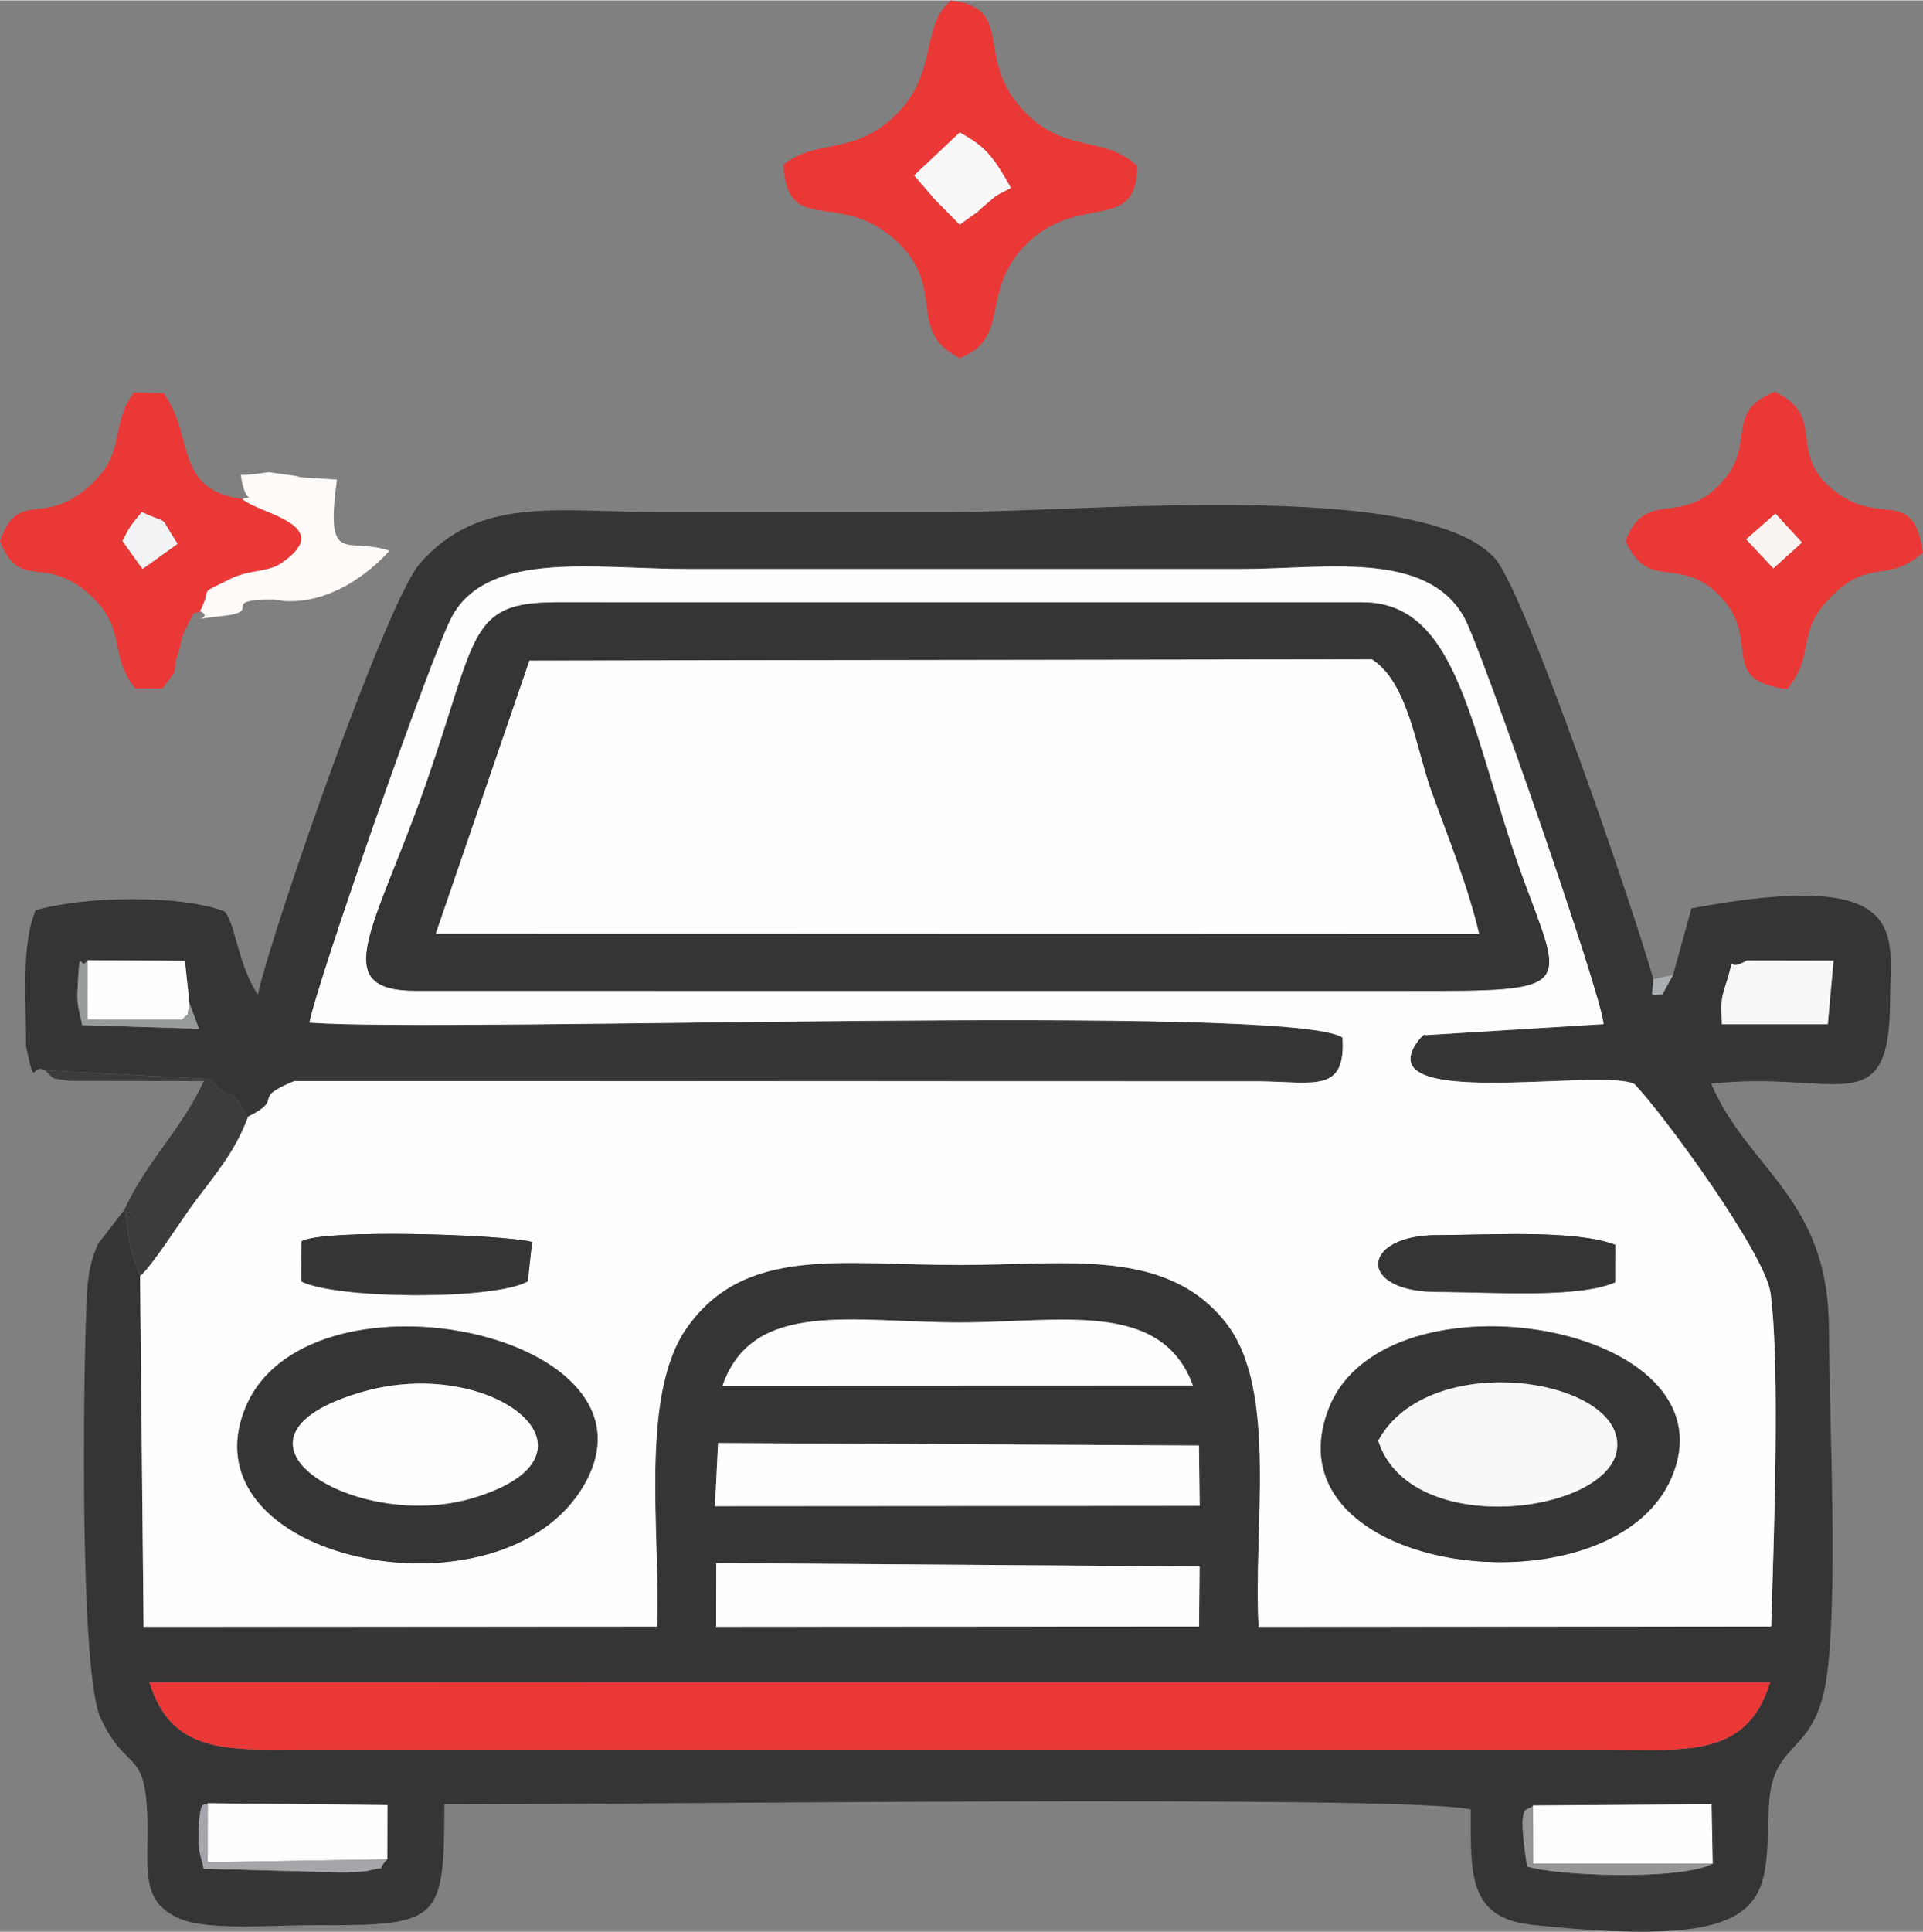 <?xml version="1.0" encoding="UTF-8"?>
<!DOCTYPE svg PUBLIC "-//W3C//DTD SVG 1.1//EN" "http://www.w3.org/Graphics/SVG/1.1/DTD/svg11.dtd">
<!-- Creator: CorelDRAW 2018 (64-Bit) -->
<svg xmlns="http://www.w3.org/2000/svg" xml:space="preserve" width="1.348in" height="1.354in" version="1.1" style="shape-rendering:geometricPrecision; text-rendering:geometricPrecision; image-rendering:optimizeQuality; fill-rule:evenodd; clip-rule:evenodd"
viewBox="0 0 1162.93 1167.66"
 xmlns:xlink="http://www.w3.org/1999/xlink">
 <rect x="0" y="0" width="1162.93" height="1167.66" fill="#808080" stroke="none"/>
 <defs>
  <style type="text/css">
   <![CDATA[
    .fil1 {fill:#FEFEFE}
    .fil5 {fill:#FEFAF8}
    .fil4 {fill:#F9F8F8}
    .fil10 {fill:#F9F3F1}
    .fil3 {fill:#EA3837}
    .fil9 {fill:#F1F3F4}
    .fil12 {fill:#A9ADAF}
    .fil7 {fill:#A4A6A9}
    .fil11 {fill:#989B9C}
    .fil8 {fill:#949698}
    .fil6 {fill:#3D3C3C}
    .fil2 {fill:#363435}
    .fil0 {fill:#363536}
   ]]>
  </style>
 </defs>
 <g id="Layer_x0020_1">
  <g id="_2207062769568">
   <path class="fil0" d="M927.1 1091.33l100.91 -0.7 7.04 -0.05 0.69 35.89c-18.93,10.31 -94.37,7.49 -112.18,1.73 -6.87,-42.5 0.8,-32.22 3.53,-36.88zm-801.43 -1.34l108.61 1.08 -0.07 32.79c-9.15,9.53 3.73,2.94 -11.31,6.91 -2.33,0.61 -13.23,0.95 -16.14,1.01l-83.58 -2.19c-1.98,-9.54 -3.49,-9.9 -3.12,-21.11 0.8,-24.38 3.96,-15.32 5.61,-18.49zm944.75 -73.13c-13.78,45.87 -50.93,40.87 -99.06,40.68l-787.7 0c-46.21,0.19 -80.07,2.67 -93.27,-40.7l980.03 0.02zm-637.27 -72.09l292.3 2.07 -0.34 36.26 -292.05 0.19 0.09 -38.53zm1.08 -72.58l290.83 1.5 0.45 36.5 -293.14 0.2 1.87 -38.2zm2.71 -34.66c18.28,-52.67 79.57,-38.22 143.42,-38.22 60.36,0 121.99,-14.05 141.04,38.11l-284.46 0.11zm606.07 -240.56c8.35,-25.44 -1.31,-7.75 13.33,-16.5l52.47 0.1 -3.46 38.43 -64.07 0.01c-0.08,-8.28 -1.28,-12.88 1.72,-22.04zm-990.06 -16.7l58.89 0.41 2.72 25.65 5.75 15.4 -70.62 -2.21c-1.57,-8.54 -3.28,-11.14 -2.8,-20.99 1.49,-30.71 1.38,-10.09 6.06,-18.27zm-25.77 66.54l100.13 5.29c16.75,19.83 7.9,-1.57 22.6,22.82 23.28,-11.51 0.54,-10.32 28.12,-21.57l583.91 0.17c33.33,0.45 51.92,6.98 49.89,-26.4 -30.27,-21.2 -538.69,-2.74 -624.7,-9.06 3.54,-21.32 74.92,-226.19 86.7,-246.5 22.76,-39.22 86.66,-27.76 142.18,-27.76l334.32 0c50.68,0 112.15,-11.65 135.06,29.19 10.15,18.08 83.69,229.67 84.32,245.97l-107.65 6.66c-0.75,-1.24 -2.73,1.57 -3.88,2.62 -34.22,43.85 109.92,16.88 130.14,26.86 16.61,17.01 79.17,102.3 82.38,126.47 5.93,44.8 1.85,150.92 0.39,201.56l-309.98 0.19c-3.46,-58.97 11.91,-142.93 -19.46,-183.41 -35.82,-46.22 -96.68,-35.33 -161.31,-35.33 -72.22,0 -129.68,-11.83 -164.86,37.76 -29.16,41.09 -15.91,125.27 -18.16,180.86l-310.52 0.12 -2.13 -212.11c-3.33,-8.84 -4.99,-13.52 -6.66,-21.76 -0.32,-1.52 -1.39,-9.69 -1.58,-10.8 -2.95,-17.9 13.11,10.56 -1.56,-6.97l-15.59 20.12c-5.96,13.67 -6.48,23.46 -7.09,39.3 -1.87,47.98 -3.96,220.71 8.77,247.67 15.59,33 26.56,17.64 28.12,58.4 1.18,30.63 -5.76,52.29 20.37,62.91 17.36,7.05 58.33,3.49 79.97,3.59 76.92,0.33 79.19,-1.58 79.31,-73.11 86.69,0.65 581.14,-6.06 620.7,3.13 0.1,38.57 -2.07,65.65 37.22,69.8 151.98,16.06 140.38,-15.65 143.06,-71.87 1.92,-40.31 27.25,-29.77 34.61,-75.58 7.53,-46.78 1.94,-160.16 1.69,-213.54 -0.36,-78.57 -48.77,-95.34 -71.19,-147.54 75.71,-8.52 108.08,24.81 108.18,-50.29 0.05,-39.53 14.42,-80.94 -120.09,-55.71l-11.14 40.32 -6.44 11.6c-9.06,0.41 -5.66,1.98 -5.47,-9.17 -11.91,-42.31 -77.56,-233.89 -95.74,-254.29 -43.19,-48.48 -247.59,-28.07 -329.44,-28.07 -58.56,0 -117.11,0.01 -175.66,0 -63.2,-0.01 -109.09,-9.99 -145.07,31.07 -20.3,23.16 -89.02,220.38 -98.03,260.64 -12.39,-18.47 -13.74,-44.73 -20.49,-50.4 -25.93,-9.84 -83.05,-9.38 -113.83,-0.58 -8.89,20.53 -5.75,55.24 -5.81,82.7 6.03,26.96 2.74,9.5 11.37,14.04z"/>
   <path class="fil1" d="M1010.68 893.43c-36.86,84.87 -246.69,58.43 -206.97,-42.42 34.09,-86.53 247.54,-51 206.97,42.42zm-655.3 0c-45.04,90.28 -243.61,52.59 -207.53,-41.15 34.94,-90.79 252.19,-48.38 207.53,41.15zm-33.61 -142.79l-2.58 23.8c-20.35,11.43 -115.33,10.84 -136.99,0.07l0.15 -24.24c12.65,-7.68 122.07,-4.2 139.42,0.37zm655.03 1.73l-0.1 22.69c-22.75,9.85 -75.22,5.81 -107.34,5.79 -49.02,-0.01 -46.58,-34.37 0,-34.37 30.79,0.01 83.22,-3.47 107.44,5.89zm-725.08 -153.6c-54.49,0 -24.56,-37.96 5.76,-124.59 31.72,-90.59 25.26,-110.24 79.24,-110.24l487.32 0.01c58.91,0 65.33,80.22 96.82,166.34 24.7,67.55 33.18,68.79 -68.49,68.53l-600.65 -0.04zm-101.78 76.14c-7.68,20.75 -19.24,34.21 -31.77,50.85 -8.53,11.33 -25.94,39.18 -33.46,45.44l2.13 212.11 310.52 -0.12c2.25,-55.59 -11,-139.76 18.16,-180.86 35.18,-49.59 92.64,-37.76 164.86,-37.76 64.63,0 125.49,-10.89 161.31,35.33 31.37,40.48 16,124.44 19.46,183.41l309.98 -0.19c1.47,-50.64 5.55,-156.76 -0.39,-201.56 -3.21,-24.17 -65.77,-109.46 -82.38,-126.47 -20.22,-9.98 -164.36,16.99 -130.14,-26.86 1.15,-1.06 3.13,-3.86 3.88,-2.62l107.65 -6.66c-0.63,-16.3 -74.17,-227.89 -84.32,-245.97 -22.91,-40.84 -84.38,-29.19 -135.06,-29.19l-334.32 0c-55.52,0 -119.43,-11.46 -142.18,27.76 -11.78,20.3 -83.16,225.18 -86.7,246.5 86.01,6.33 594.43,-12.14 624.7,9.06 2.03,33.38 -16.56,26.85 -49.89,26.4l-583.91 -0.17c-27.58,11.25 -4.84,10.06 -28.12,21.57z"/>
   <path class="fil1" d="M263.42 564.36l631.17 0.08c-7.19,-30.28 -18.39,-57.23 -28.97,-86.59 -9.16,-25.41 -13.97,-65.48 -35.92,-79.53l-509.56 0.75 -56.71 165.3z"/>
   <path class="fil2" d="M320.13 399.06l509.56 -0.75c21.95,14.05 26.76,54.12 35.92,79.53 10.59,29.36 21.78,56.31 28.97,86.59l-631.17 -0.08 56.71 -165.3zm-68.43 199.71l600.65 0.04c101.66,0.26 93.19,-0.97 68.49,-68.53 -31.49,-86.11 -37.91,-166.34 -96.82,-166.34l-487.32 -0.01c-53.97,0 -47.52,19.66 -79.24,110.24 -30.32,86.63 -60.25,124.59 -5.76,124.59z"/>
   <path class="fil3" d="M1070.43 1016.86l-980.03 -0.02c13.2,43.37 47.06,40.9 93.27,40.7l787.7 0c48.13,0.19 85.28,5.19 99.06,-40.68z"/>
   <path class="fil3" d="M594.08 125.15c-0.9,0.74 -2.16,2.12 -2.97,2.79l-10.74 7.65c-5.86,-6.02 -9.08,-9.2 -14.79,-14.99l-12.75 -14.75 27.54 -25.98c15.42,8.48 20.22,14.2 31.01,33.58 -11.87,5.95 -7.38,3.6 -17.3,11.71zm-120.37 -25.76c2.6,42.73 31.4,15.97 64.68,42.9 36.55,29.58 7.83,56.87 41.98,74.03 31.86,-12.45 11.38,-40.89 40.98,-69.57 31.71,-30.71 66.29,-5.48 66.37,-46.62 -20.69,-19.63 -45.4,-6.18 -71.13,-36.14 -26.61,-30.97 -2.97,-59.23 -41.54,-63.99 -18.66,16.3 -7.54,42.87 -32.3,68.21 -25.72,26.32 -48.68,14.85 -69.04,31.18z"/>
   <path class="fil0" d="M833.47 870.77c30.69,-56.36 149.14,-37.81 144.42,4.83 -4.38,39.6 -125.41,55.13 -144.42,-4.83zm177.22 22.66c40.57,-93.42 -172.88,-128.96 -206.97,-42.42 -39.73,100.85 170.11,127.29 206.97,42.42z"/>
   <path class="fil0" d="M219.27 841.26c79,-22.7 154.42,38.09 66.59,64.23 -70.58,21.01 -164.56,-36.07 -66.59,-64.23zm136.11 52.17c44.66,-89.53 -172.59,-131.93 -207.53,-41.15 -36.07,93.74 162.49,131.43 207.53,41.15z"/>
   <path class="fil3" d="M107.4 328.57l-21.18 15.19c-4.64,-6.24 -7.32,-10.24 -12.17,-16.97 4.98,-9.83 4.97,-9.08 11.7,-17.48 18.41,8.6 9.05,0.06 21.65,19.25zm13.61 40.74c8.1,-16.1 -2.68,-9.01 18.06,-19.42 11.93,-5.98 22.72,-3.94 30.97,-9.57 34.31,-23.37 -14.02,-29.99 -23.47,-38.84 -41.58,-5.62 -28.63,-37.39 -47.57,-64.02l-18.03 -0.42c-15.01,20.63 -3.96,36.08 -26.86,56.6 -28.32,25.38 -42.81,1.22 -54.12,33.17 12.36,31.36 26.57,7.24 54.56,32.73 22.61,20.6 10.77,35.88 27.23,56.43l16.5 0.08c12.31,-16.36 4.24,-5.33 9.83,-22.67 1.83,-5.69 0.78,-6.09 4.02,-12.96 7.16,-15.19 3.98,-7.99 8.88,-11.09z"/>
   <path class="fil3" d="M1073.68 310.27l16.06 17.49 -17.32 15.66 -16.44 -17.61 17.7 -15.55zm-90.65 16.52c13.8,31.12 32.79,8.33 57.01,33.22 26.31,27.05 -2.4,50.73 40.74,56.46 17.83,-22.29 4.73,-33.85 26.41,-55.78 23.79,-24.08 33.22,-7.45 55.74,-26.81 -6.17,-40.71 -24.81,-14.93 -53.56,-37.37 -29.47,-23 -3.85,-44.42 -36.03,-59.88 -31.85,12.43 -9.76,32.31 -33.75,56.48 -24.71,24.9 -44.11,2 -56.57,33.68z"/>
   <polygon class="fil1" points="433.07,983.3 725.12,983.11 725.46,946.85 433.16,944.77 "/>
   <polygon class="fil1" points="432.37,910.39 725.51,910.18 725.06,873.69 434.24,872.19 "/>
   <path class="fil1" d="M436.95 837.53l284.46 -0.11c-19.05,-52.16 -80.68,-38.11 -141.04,-38.11 -63.85,0 -125.14,-14.46 -143.42,38.22z"/>
   <path class="fil1" d="M219.27 841.26c-97.96,28.16 -3.99,85.23 66.59,64.23 87.83,-26.14 12.41,-86.93 -66.59,-64.23z"/>
   <path class="fil4" d="M833.47 870.77c19.01,59.97 140.04,44.43 144.42,4.83 4.72,-42.65 -113.74,-61.19 -144.42,-4.83z"/>
   <path class="fil0" d="M182.34 750.27l-0.15 24.24c21.66,10.77 116.64,11.36 136.99,-0.07l2.58 -23.8c-17.35,-4.57 -126.77,-8.05 -139.42,-0.37z"/>
   <path class="fil2" d="M869.35 780.85c32.12,0.02 84.59,4.07 107.34,-5.79l0.1 -22.69c-24.22,-9.37 -76.65,-5.89 -107.44,-5.89 -46.58,-0.01 -49.02,34.36 0,34.37z"/>
   <path class="fil5" d="M146.58 301.47c9.45,8.85 57.78,15.47 23.47,38.84 -8.25,5.63 -19.04,3.59 -30.97,9.57 -20.74,10.41 -9.97,3.32 -18.06,19.42 10.03,4.92 -13,5.77 13.73,2.87 25.1,-2.72 -2.84,-9.64 29.76,-9.93 1.11,-0.01 2.8,0.34 3.94,0.39 1.14,0.05 2.79,0.51 3.95,0.56 26.89,1.32 49.84,-15.76 63.19,-30.52 -26.3,-8.57 -38.88,10.03 -31.83,-42.92l-21.67 -1.4c-1.25,-0.19 -2.76,-0.72 -3.99,-0.93l-15.7 -2.18c-0.35,0 -11.74,2.01 -16.79,1.67 2.68,19.64 9.56,11.56 0.98,14.57z"/>
   <path class="fil6" d="M74.9 731.69c14.67,17.53 -1.39,-10.93 1.56,6.97 0.18,1.1 1.26,9.28 1.58,10.8 1.68,8.24 3.33,12.92 6.66,21.76 7.52,-6.26 24.93,-34.11 33.46,-45.44 12.53,-16.64 24.09,-30.1 31.77,-50.85 -14.7,-24.38 -5.85,-2.99 -22.6,-22.82l-100.13 -5.29c6.95,6.22 1.45,4.28 15.14,6.44l80.94 0.11c-14.45,30.84 -33.55,46.64 -48.37,78.33z"/>
   <polygon class="fil1" points="1035.75,1126.48 1035.06,1090.59 1028.02,1090.63 927.1,1091.33 927.18,1126.53 "/>
   <polygon class="fil1" points="234.21,1123.86 234.29,1091.07 125.68,1089.99 125.63,1125.55 132.72,1125.58 "/>
   <path class="fil4" d="M1041.29 619.01l64.07 -0.01 3.46 -38.43 -52.47 -0.1c-14.64,8.75 -4.99,-8.93 -13.33,16.5 -3,9.16 -1.81,13.76 -1.72,22.04z"/>
   <path class="fil1" d="M114.56 606.33l-2.72 -25.65 -58.89 -0.41 -0.14 36 6.23 0.03 51 0.03c5.43,-5.95 2.42,0.73 4.51,-10z"/>
   <path class="fil4" d="M552.82 105.84l12.75 14.75c5.71,5.8 8.93,8.98 14.79,14.99l10.74 -7.65c0.81,-0.67 2.07,-2.05 2.97,-2.79 9.92,-8.11 5.43,-5.76 17.3,-11.71 -10.79,-19.37 -15.59,-25.09 -31.01,-33.58l-27.54 25.98z"/>
   <path class="fil7" d="M234.21 1123.86l-101.5 1.72 -7.09 -0.03 0.05 -35.56c-1.65,3.17 -4.81,-5.89 -5.61,18.49 -0.38,11.2 1.14,11.57 3.12,21.11l83.58 2.19c2.91,-0.06 13.81,-0.4 16.14,-1.01 15.04,-3.98 2.16,2.62 11.31,-6.91z"/>
   <path class="fil8" d="M1035.75 1126.48l-108.57 0.05 -0.07 -35.2c-2.74,4.66 -10.41,-5.62 -3.53,36.88 17.81,5.76 93.25,8.59 112.18,-1.73z"/>
   <path class="fil9" d="M74.05 326.79c4.85,6.73 7.53,10.73 12.17,16.97l21.18 -15.19c-12.6,-19.19 -3.24,-10.65 -21.65,-19.25 -6.73,8.39 -6.71,7.65 -11.7,17.48z"/>
   <polygon class="fil10" points="1055.98,325.82 1072.42,343.42 1089.74,327.76 1073.68,310.27 "/>
   <path class="fil11" d="M114.56 606.33c-2.09,10.73 0.92,4.05 -4.51,10l-51 -0.03 -6.23 -0.03 0.14 -36c-4.69,8.18 -4.57,-12.45 -6.06,18.27 -0.48,9.85 1.24,12.45 2.8,20.99l70.62 2.21 -5.75 -15.4z"/>
   <path class="fil12" d="M999.87 591.71c-0.19,11.15 -3.59,9.58 5.47,9.17l6.44 -11.6 -11.92 2.42z"/>
  </g>
 </g>
</svg>
